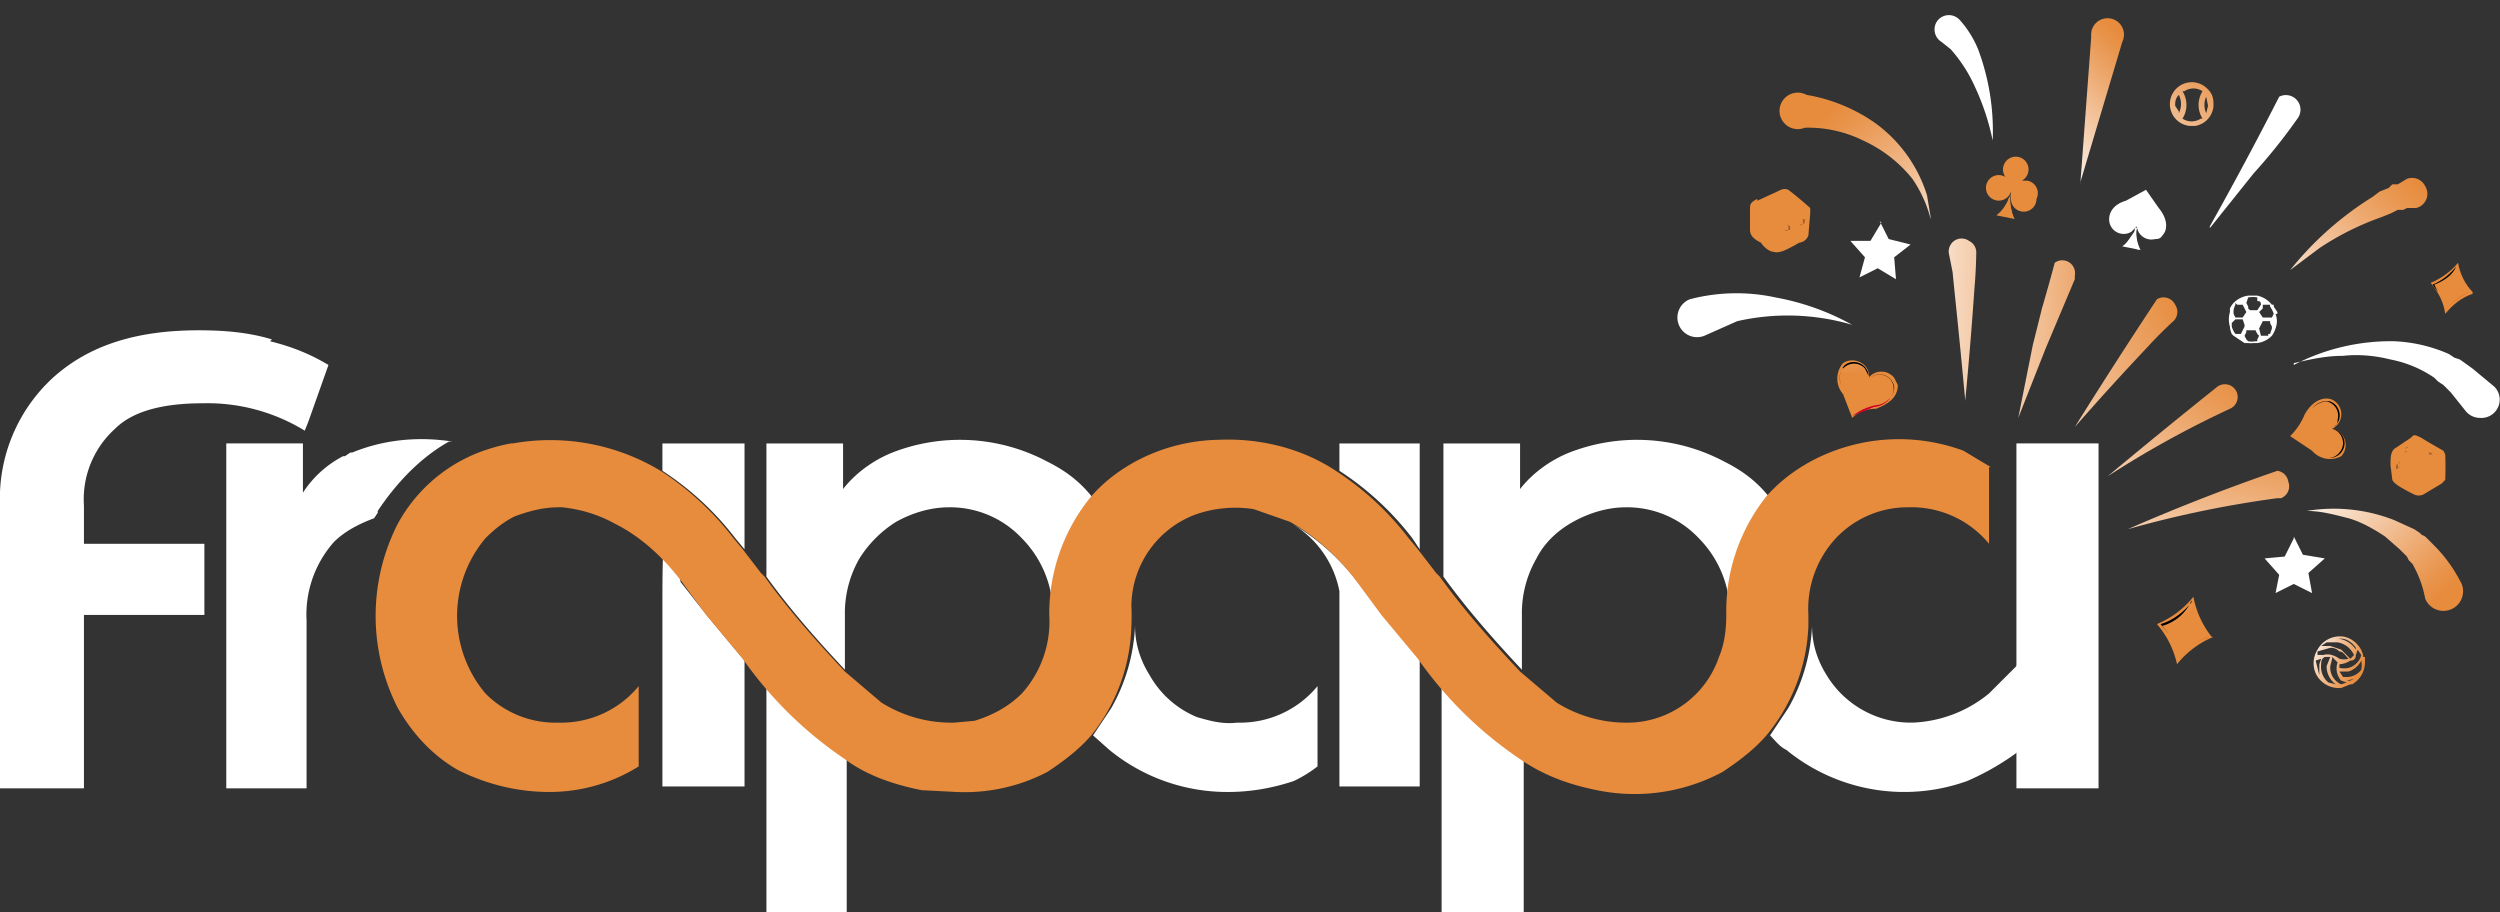 <?xml version="1.0" encoding="UTF-8"?><svg width="137" height="50" viewBox="0 0 137 50" fill="none" xmlns="http://www.w3.org/2000/svg"><rect x="0" y="0" width="137" height="50" fill="#333333" stroke="none"/><g clip-path="url(#clip0_736_15)"><path d="M117.1 12.3c-.1.5-.4.9-.8 1.2l.5.1.5.1c-.2-.4-.3-.9-.2-1.4Z" fill="#fff"/><path d="M117 12.5c0 .4-.3.7-.6 1h.4l.4.2c-.1-.4-.2-.8-.1-1.2Z" fill="#fff"/><path d="m118.3 11.4-.7-1-1.1.6c-.7.2-1 .7-.9 1.2a.8.8 0 0 0 1.2.5l.3-.3a.8.8 0 0 0 1 .7c.1 0 .3 0 .4-.2.3-.3.3-.9-.2-1.5Z" fill="#fff"/><path d="m117 10.9.6-.4-1 .5c-.6.2-.8.6-.8.9.1-.7.9-.8 1.3-1ZM117 12.5c0 .4-.3.7-.6 1l.7-1Z" fill="#fff"/><path d="M110.2 10.6c-.2.5-.4.9-.8 1.2l.5.1.5.1c-.2-.4-.3-1-.2-1.4Z" fill="#E78B3D"/><path d="M110.1 10.8c0 .4-.2.7-.5 1h.3l.4.1-.2-1Z" fill="url(#paint0_radial_736_15)"/><path d="M111 9.9h-.2a.7.7 0 1 0-.9-.2.7.7 0 1 0 .3.8v.4a.7.7 0 0 0 1.4 0 .7.7 0 0 0-.5-1Z" fill="#E78B3D"/><path d="M110.1 10.8c0 .4-.2.7-.5 1 .3-.3.4-.6.5-1Z" fill="url(#paint1_radial_736_15)"/><path d="M110 9.8a.6.6 0 0 0-.5-.1.6.6 0 0 0-.5.5.6.6 0 0 1 .3-.4.8.8 0 0 1 .7 0Z" fill="url(#paint2_radial_736_15)"/><path d="M110.8 8.8a.6.6 0 0 0-.5 0 .6.6 0 0 0-.5.5.6.6 0 0 1 .4-.5.8.8 0 0 1 .6 0Z" fill="url(#paint3_radial_736_15)"/><path d="M110.6 10a.6.6 0 0 1 .5 0l.3.2v.4a.6.6 0 0 0-.2-.5.8.8 0 0 0-.6-.2Z" fill="url(#paint4_radial_736_15)"/><path d="M102.8 22.4c-.5 0-1 .2-1.3.5l-.5-1.3a1.3 1.3 0 0 1 0-1.7.9.9 0 0 1 1.4.8.9.9 0 0 1 1.4 0l.2.4c0 .6-.4 1-1.2 1.3Z" fill="#E78B3D"/><path d="M102.7 22.3a4 4 0 0 0-1.2.5 4 4 0 0 0-.4-1.3 1.2 1.2 0 0 1 0-1.5.8.8 0 0 1 1.3.8.8.8 0 0 1 1.2 0l.2.4c0 .5-.3 1-1 1Z" fill="url(#paint5_radial_736_15)"/><path style="mix-blend-mode:screen" d="M101 20.2a.8.8 0 0 1 1.2 0l.2.4a.8.8 0 0 0-.5-.7.8.8 0 0 0-.8.1 1 1 0 0 0-.2 1.1 1.1 1.1 0 0 1 .1-1Z" fill="url(#paint6_radial_736_15)"/><path style="mix-blend-mode:screen" d="M103.8 21.2a.8.8 0 0 0-1.4-.4.8.8 0 0 1 1.2 0 .8.8 0 0 1 0 1 .9.9 0 0 0 .2-.6Z" fill="url(#paint7_radial_736_15)"/><path d="m101.5 22.8 1.2-.5c.3 0 .7-.2.9-.5-.2.2-.5.4-.8.4-.5.1-.9.3-1.3.6Z" fill="#CF0025" style="mix-blend-mode:multiply"/><path d="m126.7 24.7-1.2-.8c.3-.3.6-.7.8-1.2.4-.7 1-1 1.5-.8a.9.9 0 0 1 .5.7.9.9 0 0 1-.5.9.9.9 0 0 1 .5 1.5 1.3 1.3 0 0 1-1.6-.3Z" fill="#E78B3D"/><path style="mix-blend-mode:screen" d="M127.5 22a.8.8 0 0 1 .6 1c0 .1 0 .3-.2.4a.8.8 0 0 0 .3-.8.8.8 0 0 0-.5-.6 1 1 0 0 0-1 .4 1.1 1.1 0 0 1 .8-.4Z" fill="url(#paint8_radial_736_15)"/><path style="mix-blend-mode:screen" d="M128.2 24.9a.8.8 0 0 0-.4-1.4.8.8 0 0 1 .4 1.3.8.8 0 0 1-.6.3.9.9 0 0 0 .6-.2Z" fill="url(#paint9_radial_736_15)"/><path d="M121.2 34.9a5 5 0 0 1-1-2.2 5 5 0 0 1-2 1.5 5 5 0 0 1 1.1 2.2 5 5 0 0 1 2-1.5Z" fill="#E78B3D"/><path d="M121 34.9c-.4-.6-.7-1.3-.9-2-.4.6-1 1-1.7 1.3.5.6.8 1.3 1 2 .4-.6 1-1 1.7-1.3Z" fill="url(#paint10_radial_736_15)"/><path style="mix-blend-mode:screen" d="M120.1 33c-.4.5-1 1-1.7 1.2l.5.6-.4-.5c.7-.2 1.3-.7 1.6-1.4Z" fill="url(#paint11_radial_736_15)"/><path d="M121 34.9c-.6.2-1.2.7-1.6 1.3a3 3 0 0 1 1.7-1.3Z" fill="#DB762A"/><path d="M135.5 16c-.4-.4-.7-1-.8-1.6-.4.5-1 .9-1.5 1.1.4.5.7 1 .8 1.7.4-.5.9-.9 1.5-1.1Z" fill="#E78B3D"/><path style="mix-blend-mode:screen" d="M134.6 14.6c-.3.4-.8.8-1.3 1l.3.4-.2-.4c.5-.2 1-.5 1.2-1Z" fill="url(#paint12_radial_736_15)"/><path d="M135.3 16c-.5.3-1 .6-1.3 1 .3-.4.8-.8 1.3-1Z" fill="#DB762A"/><path d="m96.3 11 1.3-.6a.5.5 0 0 1 .4 0 19 19 0 0 1 1.2 1v.3l-.1 1.2a.6.6 0 0 1-.5.4c-.7.4-1.1.6-1.4.5-.2 0-.5-.2-.7-.5-.4-.2-.6-.4-.6-.7v-1.1c0-.3 0-.4.4-.6Z" fill="#E78B3D"/><path d="m97.6 11 .2.2s0 .2-.2.1l-.3-.1.3-.2Z" fill="url(#paint13_radial_736_15)"/><path d="M98 12.6v-.3l-.1.1v.3l.1-.1Z" fill="url(#paint14_radial_736_15)"/><path style="mix-blend-mode:screen" opacity=".3" d="M98 12.6s-.1.1-.2 0v-.2.2h.2v-.3l-.1.1s.1-.1.2 0v.2Z" fill="url(#paint15_linear_736_15)"/><path d="M97.9 12.4Z" fill="url(#paint16_radial_736_15)"/><path d="M98.9 12.2V12h-.2v.3h.2Z" fill="url(#paint17_radial_736_15)"/><path style="mix-blend-mode:screen" opacity=".3" d="M98.9 12.2c-.1.1-.2.2-.3.1v-.2.2h.2V12h-.1.2v.2Z" fill="url(#paint18_linear_736_15)"/><path d="M98.7 12Z" fill="url(#paint19_radial_736_15)"/><path d="M98 13.3V13l-.2.1v.3l.2-.1Z" fill="url(#paint20_radial_736_15)"/><path d="M97.8 13.1Z" fill="url(#paint21_radial_736_15)"/><path d="M98.6 12.8Z" fill="url(#paint22_radial_736_15)"/><path d="M96.9 13Z" fill="url(#paint23_radial_736_15)"/><path d="M132.7 24a30.4 30.4 0 0 0 1.2.7l.1.2a18 18 0 0 1 0 1.4l-.2.2-1 .6a.6.6 0 0 1-.5 0c-.8-.4-1.1-.6-1.2-.8l-.1-.8c0-.4 0-.7.2-.9l.9-.6c.2-.2.2-.2.6 0Z" fill="#E78B3D"/><path d="M133.3 25c.1 0 .1.2 0 .2h-.2v-.4l.2.1Z" fill="url(#paint24_radial_736_15)"/><path style="mix-blend-mode:screen" opacity=".3" d="M133.3 25c0-.2-.1-.2-.2-.2v.3-.2h.2v.3h-.2.2V25Z" fill="url(#paint25_linear_736_15)"/><path d="M133.1 25.1Z" fill="url(#paint26_radial_736_15)"/><path style="mix-blend-mode:screen" opacity=".3" d="M131.8 24.6v.2l.2-.1s-.1.1-.2 0c0-.2.1-.2.2-.2v.2-.2l-.2.1Z" fill="url(#paint27_linear_736_15)"/><path d="M132 24.7Z" fill="url(#paint28_radial_736_15)"/><path style="mix-blend-mode:screen" opacity=".3" d="M131.3 25.5v.2s.2 0 .2-.2c0 .1 0 .2-.1.1v-.1c0-.1 0-.2.1-.1v.1-.2l-.2.2Z" fill="url(#paint29_linear_736_15)"/><path d="M131.5 25.5Z" fill="url(#paint30_radial_736_15)"/><path d="M126.4 28a9.1 9.1 0 0 1 4.8.5l1.1.5.3.2.1.1.2.1.2.2.3.3c.6.6 1.1 1.3 1.5 2.1a1 1 0 1 1-2 .8 6 6 0 0 0-.7-1.9l-.2-.2-.1-.2-.1-.1-.1-.1-.2-.2-.8-.7c-.6-.4-1.3-.8-2-1-.8-.2-1.5-.4-2.3-.4Z" fill="url(#paint31_linear_736_15)"/><path d="M116.6 29a108.4 108.4 0 0 1 8.2-3.2.7.7 0 0 1 .6.6.7.7 0 0 1 0 .5.7.7 0 0 1-.4.4h-.2a59 59 0 0 0-8.2 1.7Z" fill="url(#paint32_linear_736_15)"/><path d="M115.5 26.1a357.4 357.4 0 0 1 6-4.9.7.7 0 1 1 .7 1.2 55 55 0 0 0-6.7 3.7Z" fill="url(#paint33_linear_736_15)"/><path d="M113.7 23.4a314.7 314.7 0 0 1 4.5-7 .7.7 0 0 1 1 .3.7.7 0 0 1-.1.9 22.8 22.8 0 0 0-1.4 1.4 158.3 158.3 0 0 0-4 4.4Z" fill="url(#paint34_linear_736_15)"/><path d="m110.6 22.9.8-4 .5-2a125.1 125.1 0 0 0 .7-2.5.7.7 0 0 1 1.1.7v.2l-.8 1.9-.8 1.9-1.5 3.8Z" fill="url(#paint35_linear_736_15)"/><path d="M107.7 22a489.4 489.4 0 0 0-.6-6.1l-.1-1-.2-1a.7.7 0 0 1 .1-.5.7.7 0 0 1 1-.2.7.7 0 0 1 .4.6 26.3 26.3 0 0 1-.1 2 225.8 225.8 0 0 1-.5 6.1Z" fill="url(#paint36_linear_736_15)"/><path d="M101.5 17.8a12.5 12.5 0 0 0-6.3-.2l-1.8.8a1 1 0 1 1-.8-2 10.1 10.1 0 0 1 4.7-.1 13.7 13.7 0 0 1 4.2 1.5ZM125.7 20a11.5 11.5 0 0 1 5.5-1.3 8.3 8.3 0 0 1 3 .7l.3.2.3.1.7.5 1.2 1a1 1 0 0 1 .2 1.1 1 1 0 0 1-1 .6 1 1 0 0 1-.8-.4l-.8-1-.4-.4-.3-.2-.2-.2a6.4 6.4 0 0 0-2.4-1c-.8-.2-1.7-.3-2.6-.2-1 0-1.8.2-2.7.4Z" fill="#fff"/><path d="M105.8 12a7 7 0 0 0-1-2.2 7.4 7.4 0 0 0-2.7-2.1 6.8 6.8 0 0 0-3.2-.7 1 1 0 1 1 .1-1.8 9.2 9.2 0 0 1 3.7 1.5 7.7 7.7 0 0 1 2.9 4l.2 1.2Z" fill="url(#paint37_linear_736_15)"/><path d="M109.2 7.7a13.3 13.3 0 0 0-1-3 8 8 0 0 0-1.3-2l-.5-.4a.8.8 0 0 1-.2-1.2.8.8 0 0 1 1.2 0 5.6 5.6 0 0 1 1 1.6 12.8 12.8 0 0 1 .8 5Z" fill="#fff"/><path d="M125.5 14.8a17.8 17.8 0 0 1 4.5-4l.4-.3.5-.2.2-.2h.3l.5-.3a.8.8 0 0 1 1 .4.8.8 0 0 1-.5 1.2h-.5l-.2.1h-.3l-.4.2-.5.2a15.3 15.3 0 0 0-3.4 1.7l-1.6 1.2Z" fill="url(#paint38_linear_736_15)"/><path d="M121.1 12.4a204 204 0 0 0 3.8-7.1.8.8 0 0 1 1 1.2 31 31 0 0 1-2.4 3l-2.4 3Z" fill="#fff"/><path d="m114 10.1.6-8.1a.9.9 0 1 1 1.7.3L114 10Z" fill="url(#paint39_linear_736_15)"/><path d="M124.8 17.2v-.1l-.2-.3v-.1h-.1a1.4 1.4 0 0 0-.8-.5h-.5a1.4 1.4 0 0 0-.8.4 1.2 1.2 0 0 0-.2.3v.2a1.4 1.4 0 0 0 0 .8 1.2 1.2 0 0 0 .1.4l.1.1.6.4h.2a1.2 1.2 0 0 0 .3 0h.2a1.4 1.4 0 0 0 .8-.4 1.5 1.5 0 0 0 .2-.4c.1-.3.1-.5 0-.8Zm-1 1.4h-.1v.1h-.1a1.1 1.1 0 0 1-.4 0l-.1-.1-.1-.2.1-.2a.8.8 0 0 1 0-.1h.5l.1.2.1.1-.1.2Zm-1.2-1.9h.3l.2.4-.2.3h-.4l-.1-.2V17a1 1 0 0 1 .1-.3v-.1Zm.6-.4a1.3 1.3 0 0 1 .5 0v.2c.1 0 .2 0 .2.2l-.2.3h-.4l-.1-.1v-.1l-.1-.2.1-.3Zm-.9 1.4.2-.2h.4l.1.3v.1l-.2.4h-.3a1.3 1.3 0 0 1-.2-.4v-.2Zm2.2-.3h-.5l-.2-.3.2-.2v-.2h.4v.1a1.4 1.4 0 0 1 .2.4l-.1.2Zm-.2 1h-.4l-.1-.4.2-.4h.4v.1l.1.2v.1l-.1.3h-.1Z" fill="#fff"/><path d="M129.5 36v-.1a1.4 1.4 0 0 0-1-1 1.4 1.4 0 0 0-1.5.7 1.4 1.4 0 0 0-.1 1.3 1.4 1.4 0 0 0 1.4.8l.5-.2h.1a1.4 1.4 0 0 0 .7-1.2V36Zm-.5 1.2-.2.1a.8.8 0 0 1-.2 0l.4-.1Zm-1.8-1.1-.1.3v.6l-.2-.8.3-.1Zm1.5.5a1.2 1.2 0 0 1-.5 0v-.2a1.2 1.2 0 0 0 .6-.2c.2 0 .3-.1.3-.3l.1-.3.2.3a1 1 0 0 1-.7.7Zm.4-1a1.3 1.3 0 0 0-1-.6h.2c.3 0 .6.2.8.5v.2Zm-.1.3-.2.2-.5-.5-.6-.2h-.5l.3-.2h.6a1.2 1.2 0 0 1 .9.7Zm-.8-.2c.2 0 .3.2.5.4a1 1 0 0 1-.5 0 1.3 1.3 0 0 0-.4-.2.8.8 0 0 0-.5 0 1 1 0 0 0-.3 0v-.2l.7-.2c.1 0 .3 0 .5.2Zm-.8.3h.3l-.2.5a1.2 1.2 0 0 0 .5 1l-.4-.1a1.1 1.1 0 0 1-.4-1c0-.1 0-.3.2-.4Zm.4 0 .3.3a1 1 0 0 0 .2 1l.3.1-.3.1a1 1 0 0 1-.6-1l.1-.4Zm.8 1.1h-.2l-.2-.3h.5a1.2 1.2 0 0 0 .7-.6 1.3 1.3 0 0 1 0 .5 1 1 0 0 1-.8.4Z" fill="url(#paint40_linear_736_15)"/><path d="M121 5v-.1a1.2 1.2 0 1 0-1 2h.3a1.2 1.2 0 0 0 1-1.1c0-.3 0-.6-.3-.9Zm-1.3 0a.9.9 0 0 1 1 0 1.4 1.4 0 0 0 0 1.5h-.1a.9.9 0 0 1-1 0 1.4 1.4 0 0 0 0-1.5Zm1.3.8-.1.4a1.1 1.1 0 0 1 0-.9l.1.5Zm-1.6.3-.2-.3c0-.2 0-.4.2-.6a1.1 1.1 0 0 1 0 1Z" fill="url(#paint41_linear_736_15)"/><path d="m103 12.1.5 1 1.2.3-.9.7.1 1.2-1-.6-1 .5.3-1.1-.8-.9h1.1l.6-1ZM125.7 29.4l.5 1 1.2.2-.9.8.2 1.1-1-.5-1 .5.2-1-.8-.9 1.1-.1.5-1ZM14.9 18.6c-1.3-.4-2.7-.5-4-.5-3.4 0-6 .8-8 2.6a9 9 0 0 0-2.9 7v15.5h4.6v-9.5h6.6v-3.9H4.6v-2.1a5.2 5.2 0 0 1 1.7-4.2c1-1 2.7-1.4 4.8-1.4a10.2 10.2 0 0 1 5.6 1.5l.2-.5L18 20c-1-.6-2-1-3.2-1.3ZM59.9 27.2a10.1 10.1 0 0 0-2.2 6.5 5.9 5.9 0 0 0-1.7-4.2 5.4 5.4 0 0 0-4-1.7c-1 0-2 .3-2.9.8-.8.5-1.5 1.2-2 2a6 6 0 0 0-.8 3.1v3c-1.5-1.6-3-3.3-4.3-5.1v-7.3h4.2v2.5c.7-.9 1.7-1.6 2.7-2a10.2 10.2 0 0 1 8.5.5c1 .5 1.8 1.1 2.5 2ZM40.8 36.1v7h-4.5V32.8c0-6.7.5-3.2 1-.9l1.5 1.9 2 2.4ZM40.8 24.3v5.8l-.5-.6a16 16 0 0 0-4-3.7v-1.5h4.5ZM83.5 41.6V50H79V37.5c1.3 1.6 2.8 3 4.5 4.1ZM97 27.2a10.1 10.1 0 0 0-2.2 6.5 5.9 5.9 0 0 0-1.7-4.2 5.4 5.4 0 0 0-4-1.7c-1 0-2 .3-2.9.8-.9.5-1.6 1.2-2 2a6 6 0 0 0-.8 3.1v3c-1.5-1.6-3-3.3-4.3-5.1v-7.3h4.2v2.5c.7-.9 1.7-1.6 2.7-2a10.2 10.2 0 0 1 8.5.5c1 .5 1.8 1.1 2.5 2ZM72.2 37.7V42a7 7 0 0 1-1.3.8c-1.2.4-2.4.6-3.6.6a10.2 10.2 0 0 1-6.5-2.3l-.9-.8 1-1.5a10 10 0 0 0 1.3-4.5c0 1 .3 1.9.8 2.7a5.3 5.3 0 0 0 2.6 2.3c.7.2 1.4.4 2.2.3a5.5 5.5 0 0 0 4.4-2ZM77.8 36.1v7h-4.4V32.4a5.5 5.5 0 0 0-2.6-3.7c1.4.8 2.7 2 3.6 3.2l1.5 1.9 2 2.4ZM77.8 24.3v5.8l-.4-.6a16 16 0 0 0-4-3.7v-1.5h4.4ZM46.4 41.6V50H42V37.5c1.2 1.6 2.7 3 4.4 4.1Z" fill="#fff"/><path d="M20.7 28c1-1.5 2.3-2.9 3.9-3.8h.2c-1.9-.3-3.8-.1-5.5.6h-.1l-.3.2h-.1a5.8 5.8 0 0 0-2.2 2v-2.7h-4.2v18.9h4.4V34a6 6 0 0 1 1.5-4.3c.6-.6 1.4-1 2.2-1.3l.2-.3ZM112.2 24.3h-1.7v18.9h4.5V24.3h-2.8Z" fill="#fff"/><path d="M112.2 39.8a14 14 0 0 1-4.4 3 10.2 10.2 0 0 1-9.9-1.7c-.4-.2-.6-.5-.9-.8l1-1.5a10 10 0 0 0 1.3-4.5c0 1 .3 1.9.8 2.7a5.4 5.4 0 0 0 4.7 2.6A7 7 0 0 0 109 38l1.5-1.5.1-.2 1.4 1.5.7.8-.7.4v.2s2.6-1.6.2.6Z" fill="#fff"/><path d="M109 25.6v4.2a5.5 5.5 0 0 0-4.4-2 5.4 5.4 0 0 0-4 1.7 5.7 5.7 0 0 0-1.5 4.2v.6a10 10 0 0 1-2.3 6c-.7.8-1.5 1.4-2.4 2a10.2 10.2 0 0 1-6.9 1c-1.5-.3-2.9-.8-4.2-1.7a21.5 21.5 0 0 1-5.6-5.5l-2-2.4-1.4-1.9c-1-1.3-2.2-2.4-3.6-3.2l-2-.7a6.6 6.6 0 0 0-3.2.3 5.4 5.4 0 0 0-3.5 5 12 12 0 0 1 0 1.1 10 10 0 0 1-2.2 6c-.7.8-1.5 1.4-2.4 2a9.8 9.8 0 0 1-5 1.1l-1.9-.1c-1.5-.3-3-.8-4.2-1.7a21.5 21.5 0 0 1-5.6-5.5l-2-2.4-1.4-1.9c-1-1.3-2.2-2.4-3.6-3.1-.9-.5-1.9-.8-2.9-.9h-.2c-.8 0-1.6.2-2.4.5-.6.3-1.1.7-1.6 1.2a6.6 6.6 0 0 0 0 8.5 5.4 5.4 0 0 0 4 1.6 5.5 5.5 0 0 0 4.4-2V42a9.2 9.2 0 0 1-4.9 1.4c-1.7 0-3.4-.4-5-1.2-1.4-.8-2.5-2-3.3-3.4a11.1 11.1 0 0 1 0-10.1 8.6 8.6 0 0 1 5-4.1 9 9 0 0 1 1.2-.3h.1a11.7 11.7 0 0 1 8.1 1.5 16 16 0 0 1 4 3.7l.5.6 1 1.3.2.2c1.3 1.8 2.8 3.5 4.4 5.2l2 1.7a7.2 7.2 0 0 0 4 1.1l1.1-.1c1-.3 1.9-.8 2.6-1.5a5.9 5.9 0 0 0 1.5-4.3 10.1 10.1 0 0 1 2.3-6.5c.7-.8 1.5-1.4 2.4-1.9a10 10 0 0 1 4.6-1.2c2.3-.1 4.6.5 6.4 1.7a16 16 0 0 1 4 3.7l.5.6 1 1.3.2.2c1.3 1.8 2.8 3.5 4.4 5.2l2 1.7a7.2 7.2 0 0 0 4 1.1 5.3 5.3 0 0 0 4.9-3.6c.3-.7.4-1.5.4-2.3a10.1 10.1 0 0 1 2.2-6.5c.7-.8 1.5-1.4 2.4-1.9a10.2 10.2 0 0 1 8.4-.6l1.5.9Z" fill="#E78B3D"/></g><defs><radialGradient id="paint0_radial_736_15" cx="0" cy="0" r="1" gradientUnits="userSpaceOnUse" gradientTransform="matrix(2.931 .424 -.429 2.963 101.8 7.2)"><stop stop-color="#fff"/><stop offset="1" stop-color="#E78B3D"/></radialGradient><radialGradient id="paint1_radial_736_15" cx="0" cy="0" r="1" gradientUnits="userSpaceOnUse" gradientTransform="rotate(7.1 -13 742) scale(.818 .827)"><stop stop-color="#fff"/><stop offset="1" stop-color="#E78B3D"/></radialGradient><radialGradient id="paint2_radial_736_15" cx="0" cy="0" r="1" gradientUnits="userSpaceOnUse" gradientTransform="rotate(15.7 25.5 415.7) scale(.787 .77)"><stop stop-color="#fff"/><stop offset="1" stop-color="#E78B3D"/></radialGradient><radialGradient id="paint3_radial_736_15" cx="0" cy="0" r="1" gradientUnits="userSpaceOnUse" gradientTransform="rotate(15.7 29.3 418) scale(.788 .77)"><stop stop-color="#fff"/><stop offset="1" stop-color="#E78B3D"/></radialGradient><radialGradient id="paint4_radial_736_15" cx="0" cy="0" r="1" gradientUnits="userSpaceOnUse" gradientTransform="matrix(1.926 .467 -.462 1.904 44.2 687.7)"><stop stop-color="#fff"/><stop offset="1" stop-color="#E78B3D"/></radialGradient><radialGradient id="paint5_radial_736_15" cx="0" cy="0" r="1" gradientUnits="userSpaceOnUse" gradientTransform="rotate(24.7 21.5 238) scale(7.865 7.752)"><stop stop-color="#fff"/><stop offset="1" stop-color="#E78B3D"/></radialGradient><radialGradient id="paint6_radial_736_15" cx="0" cy="0" r="1" gradientUnits="userSpaceOnUse" gradientTransform="rotate(28.2 24.6 218) scale(1.695 1.581)"><stop stop-color="#fff"/><stop offset="1"/></radialGradient><radialGradient id="paint7_radial_736_15" cx="0" cy="0" r="1" gradientUnits="userSpaceOnUse" gradientTransform="rotate(25.5 21.3 241.6) scale(.99 .97)"><stop stop-color="#fff"/><stop offset="1"/></radialGradient><radialGradient id="paint8_radial_736_15" cx="0" cy="0" r="1" gradientUnits="userSpaceOnUse" gradientTransform="matrix(.285 1.868 -1.38 .211 120 -43.6)"><stop stop-color="#fff"/><stop offset="1"/></radialGradient><radialGradient id="paint9_radial_736_15" cx="0" cy="0" r="1" gradientUnits="userSpaceOnUse" gradientTransform="matrix(.202 .54 -1.551 .581 99.6 -66.1)"><stop stop-color="#fff"/><stop offset="1"/></radialGradient><radialGradient id="paint10_radial_736_15" cx="0" cy="0" r="1" gradientUnits="userSpaceOnUse" gradientTransform="matrix(6.132 1.236 -1.25 6.2 116 28.8)"><stop stop-color="#fff"/><stop offset="1" stop-color="#E78B3D"/></radialGradient><radialGradient id="paint11_radial_736_15" cx="0" cy="0" r="1" gradientUnits="userSpaceOnUse" gradientTransform="rotate(11.7 -91 584.5) scale(2.659 2.567)"><stop stop-color="#fff"/><stop offset="1"/></radialGradient><radialGradient id="paint12_radial_736_15" cx="0" cy="0" r="1" gradientUnits="userSpaceOnUse" gradientTransform="rotate(11.7 6.7 643.7) scale(2.048 1.976)"><stop stop-color="#fff"/><stop offset="1"/></radialGradient><radialGradient id="paint13_radial_736_15" cx="0" cy="0" r="1" gradientUnits="userSpaceOnUse" gradientTransform="rotate(-53.3 -4.3 -95.1) scale(.497 .322)"><stop offset=".2" stop-color="#875124"/><stop offset=".4" stop-color="#915726"/><stop offset=".6" stop-color="#AD682E"/><stop offset=".9" stop-color="#DB8339"/><stop offset="1" stop-color="#E78B3D"/></radialGradient><radialGradient id="paint14_radial_736_15" cx="0" cy="0" r="1" gradientUnits="userSpaceOnUse" gradientTransform="matrix(.291 -.041 .05 .356 153.4 -76.8)"><stop offset=".2" stop-color="#875124"/><stop offset=".4" stop-color="#915726"/><stop offset=".6" stop-color="#AD682E"/><stop offset=".9" stop-color="#DB8339"/><stop offset="1" stop-color="#E78B3D"/></radialGradient><radialGradient id="paint16_radial_736_15" cx="0" cy="0" r="1" gradientUnits="userSpaceOnUse" gradientTransform="matrix(.229 -.026 .034 .294 2981.8 -2498.7)"><stop offset=".2" stop-color="#875124"/><stop offset=".4" stop-color="#915726"/><stop offset=".6" stop-color="#AD682E"/><stop offset=".9" stop-color="#DB8339"/><stop offset="1" stop-color="#E78B3D"/></radialGradient><radialGradient id="paint17_radial_736_15" cx="0" cy="0" r="1" gradientUnits="userSpaceOnUse" gradientTransform="matrix(.291 -.041 .05 .355 154.7 -74.9)"><stop offset=".2" stop-color="#875124"/><stop offset=".4" stop-color="#915726"/><stop offset=".6" stop-color="#AD682E"/><stop offset=".9" stop-color="#DB8339"/><stop offset="1" stop-color="#E78B3D"/></radialGradient><radialGradient id="paint19_radial_736_15" cx="0" cy="0" r="1" gradientUnits="userSpaceOnUse" gradientTransform="matrix(.23 -.026 .033 .283 2952.5 -2453.9)"><stop offset=".2" stop-color="#875124"/><stop offset=".4" stop-color="#915726"/><stop offset=".6" stop-color="#AD682E"/><stop offset=".9" stop-color="#DB8339"/><stop offset="1" stop-color="#E78B3D"/></radialGradient><radialGradient id="paint20_radial_736_15" cx="0" cy="0" r="1" gradientUnits="userSpaceOnUse" gradientTransform="rotate(-8 -499.1 -1129.8) scale(.293 .359)"><stop offset=".2" stop-color="#875124"/><stop offset=".4" stop-color="#915726"/><stop offset=".6" stop-color="#AD682E"/><stop offset=".9" stop-color="#DB8339"/><stop offset="1" stop-color="#E78B3D"/></radialGradient><radialGradient id="paint21_radial_736_15" cx="0" cy="0" r="1" gradientUnits="userSpaceOnUse" gradientTransform="matrix(.231 -.026 .032 .282 3064.2 -2650.2)"><stop offset=".2" stop-color="#875124"/><stop offset=".4" stop-color="#915726"/><stop offset=".6" stop-color="#AD682E"/><stop offset=".9" stop-color="#DB8339"/><stop offset="1" stop-color="#E78B3D"/></radialGradient><radialGradient id="paint22_radial_736_15" cx="0" cy="0" r="1" gradientUnits="userSpaceOnUse" gradientTransform="rotate(-6.6 -20986.8 -26742.1) scale(.231 .285)"><stop offset=".2" stop-color="#875124"/><stop offset=".4" stop-color="#915726"/><stop offset=".6" stop-color="#AD682E"/><stop offset=".9" stop-color="#DB8339"/><stop offset="1" stop-color="#E78B3D"/></radialGradient><radialGradient id="paint23_radial_736_15" cx="0" cy="0" r="1" gradientUnits="userSpaceOnUse" gradientTransform="rotate(-172 -7188.4 -1037) scale(.235 .293)"><stop offset=".2" stop-color="#875124"/><stop offset=".4" stop-color="#915726"/><stop offset=".6" stop-color="#AD682E"/><stop offset=".9" stop-color="#DB8339"/><stop offset="1" stop-color="#E78B3D"/></radialGradient><radialGradient id="paint24_radial_736_15" cx="0" cy="0" r="1" gradientUnits="userSpaceOnUse" gradientTransform="rotate(15.6 -38.2 690.3) scale(.35 .392)"><stop offset=".2" stop-color="#875124"/><stop offset=".4" stop-color="#915726"/><stop offset=".6" stop-color="#AD682E"/><stop offset=".9" stop-color="#DB8339"/><stop offset="1" stop-color="#E78B3D"/></radialGradient><radialGradient id="paint26_radial_736_15" cx="0" cy="0" r="1" gradientUnits="userSpaceOnUse" gradientTransform="matrix(.264 .069 -.082 .312 1833.5 367.6)"><stop offset=".2" stop-color="#875124"/><stop offset=".4" stop-color="#915726"/><stop offset=".6" stop-color="#AD682E"/><stop offset=".9" stop-color="#DB8339"/><stop offset="1" stop-color="#E78B3D"/></radialGradient><radialGradient id="paint28_radial_736_15" cx="0" cy="0" r="1" gradientUnits="userSpaceOnUse" gradientTransform="matrix(-.066 -.103 .404 -.259 -26477.5 -22758.8)"><stop offset=".2" stop-color="#875124"/><stop offset=".4" stop-color="#915726"/><stop offset=".6" stop-color="#AD682E"/><stop offset=".9" stop-color="#DB8339"/><stop offset="1" stop-color="#E78B3D"/></radialGradient><radialGradient id="paint30_radial_736_15" cx="0" cy="0" r="1" gradientUnits="userSpaceOnUse" gradientTransform="rotate(-122.1 -18999.5 -4167.5) scale(.122 .473)"><stop offset=".2" stop-color="#875124"/><stop offset=".4" stop-color="#915726"/><stop offset=".6" stop-color="#AD682E"/><stop offset=".9" stop-color="#DB8339"/><stop offset="1" stop-color="#E78B3D"/></radialGradient><linearGradient id="paint15_linear_736_15" x1="20.8" y1=".2" x2="21.1" y2=".4" gradientUnits="userSpaceOnUse"><stop/><stop offset=".1" stop-color="#050505"/><stop offset=".1" stop-color="#141414"/><stop offset=".2" stop-color="#2E2E2E"/><stop offset=".3" stop-color="#515151"/><stop offset=".3" stop-color="#7F7F7F"/><stop offset=".4" stop-color="#B7B7B7"/><stop offset=".5" stop-color="#F7F7F7"/><stop offset=".5" stop-color="#fff"/><stop offset=".5" stop-color="#F5F5F5"/><stop offset=".6" stop-color="#ACACAC"/><stop offset=".7" stop-color="#6E6E6E"/><stop offset=".8" stop-color="#3F3F3F"/><stop offset=".9" stop-color="#1C1C1C"/><stop offset="1" stop-color="#070707"/><stop offset="1"/></linearGradient><linearGradient id="paint18_linear_736_15" x1="21.6" y1=".5" x2="21.9" y2=".7" gradientUnits="userSpaceOnUse"><stop/><stop offset=".1" stop-color="#050505"/><stop offset=".1" stop-color="#141414"/><stop offset=".2" stop-color="#2E2E2E"/><stop offset=".3" stop-color="#515151"/><stop offset=".3" stop-color="#7F7F7F"/><stop offset=".4" stop-color="#B7B7B7"/><stop offset=".5" stop-color="#F7F7F7"/><stop offset=".5" stop-color="#fff"/><stop offset=".5" stop-color="#F5F5F5"/><stop offset=".6" stop-color="#ACACAC"/><stop offset=".7" stop-color="#6E6E6E"/><stop offset=".8" stop-color="#3F3F3F"/><stop offset=".9" stop-color="#1C1C1C"/><stop offset="1" stop-color="#070707"/><stop offset="1"/></linearGradient><linearGradient id="paint25_linear_736_15" x1="92.8" y1="118.1" x2="93.1" y2="118.3" gradientUnits="userSpaceOnUse"><stop/><stop offset=".1" stop-color="#050505"/><stop offset=".1" stop-color="#141414"/><stop offset=".2" stop-color="#2E2E2E"/><stop offset=".3" stop-color="#515151"/><stop offset=".3" stop-color="#7F7F7F"/><stop offset=".4" stop-color="#B7B7B7"/><stop offset=".5" stop-color="#F7F7F7"/><stop offset=".5" stop-color="#fff"/><stop offset=".5" stop-color="#F5F5F5"/><stop offset=".6" stop-color="#ACACAC"/><stop offset=".7" stop-color="#6E6E6E"/><stop offset=".8" stop-color="#3F3F3F"/><stop offset=".9" stop-color="#1C1C1C"/><stop offset="1" stop-color="#070707"/><stop offset="1"/></linearGradient><linearGradient id="paint27_linear_736_15" x1="-84.1" y1="-23.2" x2="-83.9" y2="-23" gradientUnits="userSpaceOnUse"><stop/><stop offset=".1" stop-color="#050505"/><stop offset=".1" stop-color="#141414"/><stop offset=".2" stop-color="#2E2E2E"/><stop offset=".3" stop-color="#515151"/><stop offset=".3" stop-color="#7F7F7F"/><stop offset=".4" stop-color="#B7B7B7"/><stop offset=".5" stop-color="#F7F7F7"/><stop offset=".5" stop-color="#fff"/><stop offset=".5" stop-color="#F5F5F5"/><stop offset=".6" stop-color="#ACACAC"/><stop offset=".7" stop-color="#6E6E6E"/><stop offset=".8" stop-color="#3F3F3F"/><stop offset=".9" stop-color="#1C1C1C"/><stop offset="1" stop-color="#070707"/><stop offset="1"/></linearGradient><linearGradient id="paint29_linear_736_15" x1="-84.5" y1="-23.9" x2="-84.2" y2="-23.7" gradientUnits="userSpaceOnUse"><stop/><stop offset=".1" stop-color="#050505"/><stop offset=".1" stop-color="#141414"/><stop offset=".2" stop-color="#2E2E2E"/><stop offset=".3" stop-color="#515151"/><stop offset=".3" stop-color="#7F7F7F"/><stop offset=".4" stop-color="#B7B7B7"/><stop offset=".5" stop-color="#F7F7F7"/><stop offset=".5" stop-color="#fff"/><stop offset=".5" stop-color="#F5F5F5"/><stop offset=".6" stop-color="#ACACAC"/><stop offset=".7" stop-color="#6E6E6E"/><stop offset=".8" stop-color="#3F3F3F"/><stop offset=".9" stop-color="#1C1C1C"/><stop offset="1" stop-color="#070707"/><stop offset="1"/></linearGradient><linearGradient id="paint31_linear_736_15" x1="125.1" y1="28" x2="131.6" y2="34.8" gradientUnits="userSpaceOnUse"><stop stop-color="#fff"/><stop offset="0" stop-color="#FEFBF8"/><stop offset=".4" stop-color="#F4CBA9"/><stop offset=".7" stop-color="#EDA86E"/><stop offset=".9" stop-color="#E8934A"/><stop offset="1" stop-color="#E78B3D"/></linearGradient><linearGradient id="paint32_linear_736_15" x1="115.3" y1="33.1" x2="117.8" y2="21.7" gradientUnits="userSpaceOnUse"><stop stop-color="#fff"/><stop offset="0" stop-color="#FEFBF8"/><stop offset=".4" stop-color="#F4CBA9"/><stop offset=".7" stop-color="#EDA86E"/><stop offset=".9" stop-color="#E8934A"/><stop offset="1" stop-color="#E78B3D"/></linearGradient><linearGradient id="paint33_linear_736_15" x1="112.6" y1="30" x2="120.3" y2="18.5" gradientUnits="userSpaceOnUse"><stop stop-color="#fff"/><stop offset="0" stop-color="#FEFBF8"/><stop offset=".4" stop-color="#F4CBA9"/><stop offset=".7" stop-color="#EDA86E"/><stop offset=".9" stop-color="#E8934A"/><stop offset="1" stop-color="#E78B3D"/></linearGradient><linearGradient id="paint34_linear_736_15" x1="109.1" y1="26.1" x2="121.5" y2="20.4" gradientUnits="userSpaceOnUse"><stop stop-color="#fff"/><stop offset="0" stop-color="#FEFBF8"/><stop offset=".4" stop-color="#F4CBA9"/><stop offset=".7" stop-color="#EDA86E"/><stop offset=".9" stop-color="#E8934A"/><stop offset="1" stop-color="#E78B3D"/></linearGradient><linearGradient id="paint35_linear_736_15" x1="106.5" y1="23.3" x2="117.5" y2="22.7" gradientUnits="userSpaceOnUse"><stop stop-color="#fff"/><stop offset="0" stop-color="#FEFBF8"/><stop offset=".4" stop-color="#F4CBA9"/><stop offset=".7" stop-color="#EDA86E"/><stop offset=".9" stop-color="#E8934A"/><stop offset="1" stop-color="#E78B3D"/></linearGradient><linearGradient id="paint36_linear_736_15" x1="104" y1="20.6" x2="114.4" y2="20.8" gradientUnits="userSpaceOnUse"><stop stop-color="#fff"/><stop offset="0" stop-color="#FEFBF8"/><stop offset=".4" stop-color="#F4CBA9"/><stop offset=".7" stop-color="#EDA86E"/><stop offset=".9" stop-color="#E8934A"/><stop offset="1" stop-color="#E78B3D"/></linearGradient><linearGradient id="paint37_linear_736_15" x1="109" y1="13.6" x2="102.2" y2="4.5" gradientUnits="userSpaceOnUse"><stop stop-color="#fff"/><stop offset="0" stop-color="#FEFBF8"/><stop offset=".4" stop-color="#F4CBA9"/><stop offset=".7" stop-color="#EDA86E"/><stop offset=".9" stop-color="#E8934A"/><stop offset="1" stop-color="#E78B3D"/></linearGradient><linearGradient id="paint38_linear_736_15" x1="122.6" y1="16.1" x2="130.3" y2="7.8" gradientUnits="userSpaceOnUse"><stop stop-color="#fff"/><stop offset="0" stop-color="#FEFBF8"/><stop offset=".4" stop-color="#F4CBA9"/><stop offset=".7" stop-color="#EDA86E"/><stop offset=".9" stop-color="#E8934A"/><stop offset="1" stop-color="#E78B3D"/></linearGradient><linearGradient id="paint39_linear_736_15" x1="114.6" y1="11.6" x2="120.3" y2="5.6" gradientUnits="userSpaceOnUse"><stop stop-color="#fff"/><stop offset="0" stop-color="#FEFBF8"/><stop offset=".4" stop-color="#F4CBA9"/><stop offset=".7" stop-color="#EDA86E"/><stop offset=".9" stop-color="#E8934A"/><stop offset="1" stop-color="#E78B3D"/></linearGradient><linearGradient id="paint40_linear_736_15" x1="126.4" y1="35.3" x2="129.3" y2="36.9" gradientUnits="userSpaceOnUse"><stop stop-color="#fff"/><stop offset="0" stop-color="#FEFBF8"/><stop offset=".4" stop-color="#F4CBA9"/><stop offset=".7" stop-color="#EDA86E"/><stop offset=".9" stop-color="#E8934A"/><stop offset="1" stop-color="#E78B3D"/></linearGradient><linearGradient id="paint41_linear_736_15" x1="116.6" y1="10.9" x2="122" y2="3" gradientUnits="userSpaceOnUse"><stop stop-color="#fff"/><stop offset="0" stop-color="#FEFBF8"/><stop offset=".4" stop-color="#F4CBA9"/><stop offset=".7" stop-color="#EDA86E"/><stop offset=".9" stop-color="#E8934A"/><stop offset="1" stop-color="#E78B3D"/></linearGradient><clipPath id="clip0_736_15"><path fill="#fff" d="M0 0h137v50H0z"/></clipPath></defs></svg>
